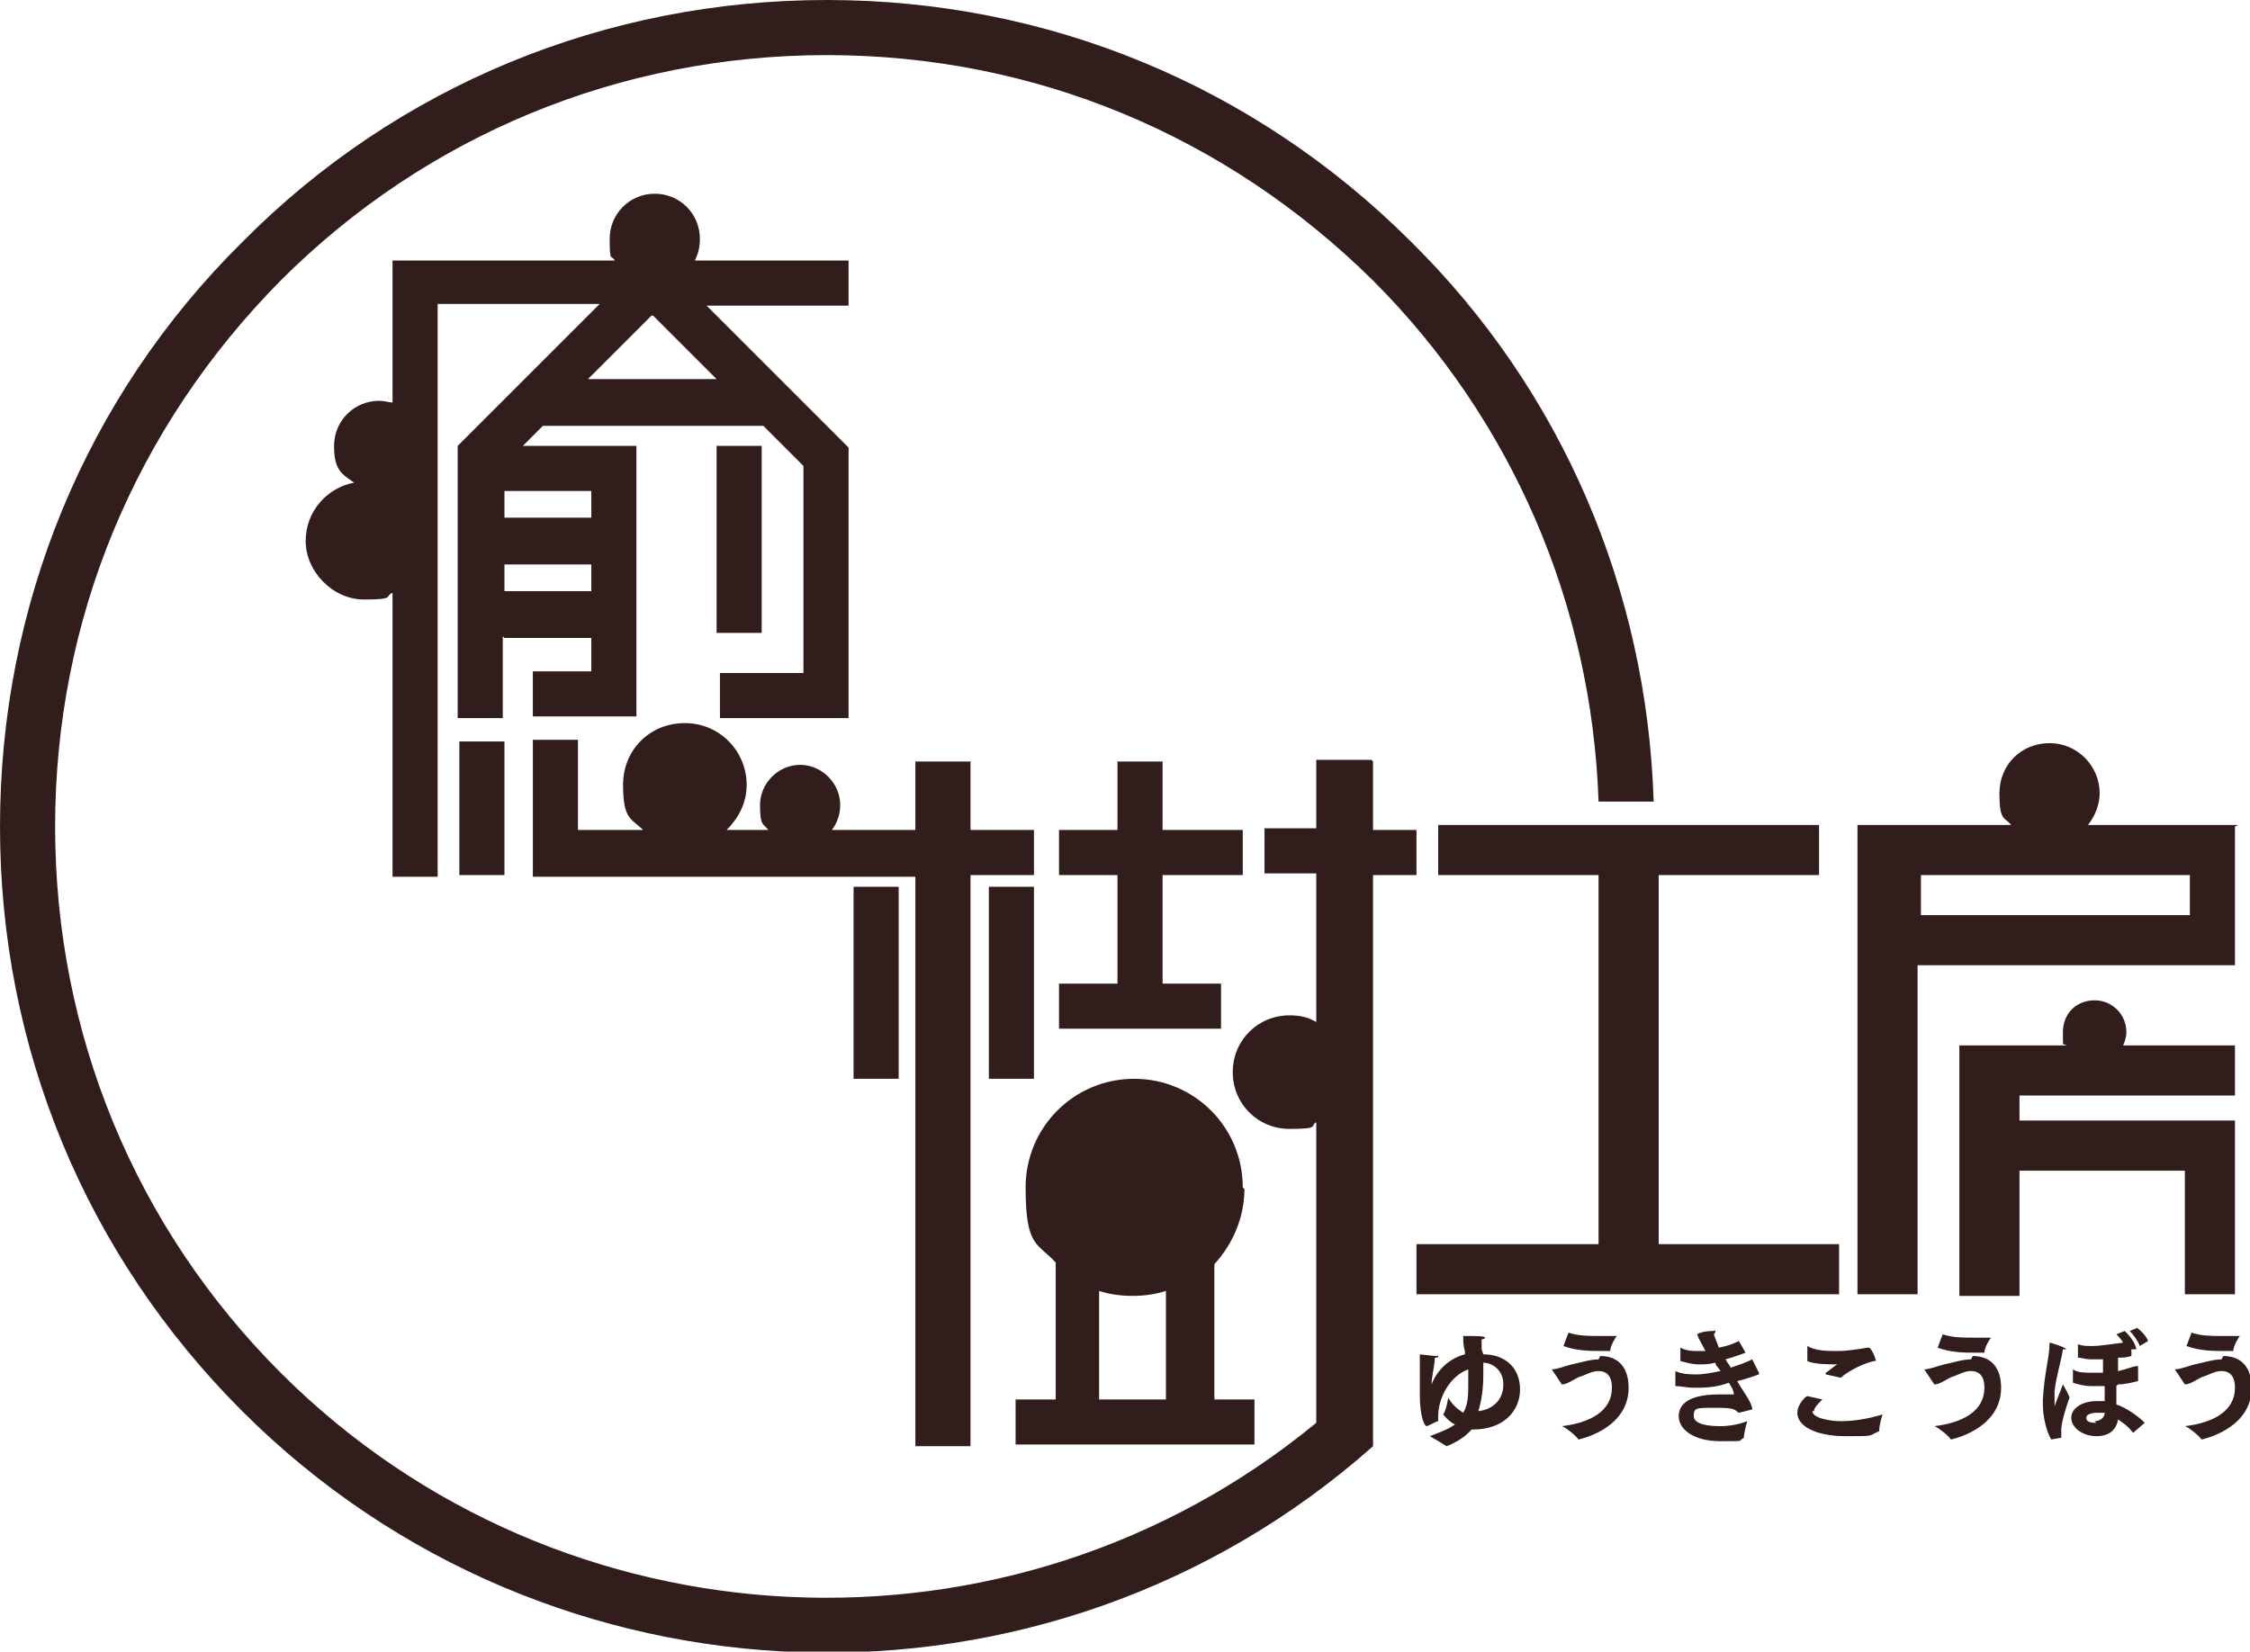 <?xml version="1.0" encoding="UTF-8"?>
<svg id="_レイヤー_1" data-name="レイヤー_1" xmlns="http://www.w3.org/2000/svg" width="134.7" height="98.9" version="1.1" viewBox="0 0 134.7 98.9">
  <!-- Generator: Adobe Illustrator 29.1.0, SVG Export Plug-In . SVG Version: 2.1.0 Build 142)  -->
  <path d="M134,49.4h-.3s-8.7,0-8.7,0c.4-.5.7-1.2.7-1.9,0-1.6-1.3-3-3-3s-3,1.3-3,3,.3,1.4.7,1.9h-9.2v28.1h3.6v-19.7h19v-8.3ZM131.1,54.8h-16.1v-2.4h16.1v2.4ZM130.8,77.5h3v-10.4h-12.9v-1.5h12.9v-3h-6.7c.1-.2.2-.5.2-.8,0-1-.8-1.9-1.9-1.9s-1.9.8-1.9,1.9,0,.6.2.8h-6.4v15h3.6v-7.5h9.9v7.5ZM110.2,74.5h-10.9v-22.1h9.6v-3h-22.8v3h9.6v22.1h-10.9v3h25.3v-3ZM74.4,52.4v-2.7h-4.8v-4.1h-2.7v4.1h-3.5v2.7h3.5v6.5h-3.5v2.7h9.7v-2.7h-3.5v-6.5h4.8ZM58.1,86.5v-34.1h3.8v-2.7h-3.8v-4.1h-3.3v4.1h-5c.3-.4.5-.9.5-1.5,0-1.3-1.1-2.4-2.4-2.4s-2.4,1.1-2.4,2.4.2,1.1.5,1.5h-2.5c.7-.7,1.2-1.6,1.2-2.7,0-2-1.6-3.7-3.7-3.7s-3.7,1.6-3.7,3.7.5,2,1.2,2.7h-3.9v-5.4h-2.7v8.2h22.9v34.1h3.3ZM82.1,45.5h-3.3v4.1h-3.1v2.7h3.1v8.9c-.5-.3-1-.4-1.6-.4-1.9,0-3.4,1.5-3.4,3.4s1.5,3.4,3.4,3.4,1.2-.2,1.6-.4v18c-18.2,15-45.2,13.8-62-3-8.7-8.7-13.5-20.3-13.5-32.7s4.8-23.9,13.5-32.7C25.5,8.1,37.1,3.3,49.5,3.3s23.9,4.8,32.7,13.5c8.3,8.3,13.1,19.4,13.5,31.2h3.3c-.4-12.7-5.5-24.6-14.5-33.5C75.1,5.1,62.7,0,49.5,0S23.8,5.1,14.5,14.5C5.1,23.8,0,36.3,0,49.5c0,13.2,5.1,25.6,14.5,35,18.4,18.4,48.2,19.4,67.7,2.1h0c0-.1,0-.1,0-.1v-34.1h2.6v-2.7h-2.6v-4.1ZM30.2,38.2h5.2v2h-3.5v2.7h6.2s0,0,0,0v-16.2h-6.8l1.2-1.2h13.2l2.4,2.4v12.4h-5v2.7h7.7v-16.2l-8.5-8.5h8.5v-2.7h-9.2c.2-.4.3-.8.3-1.3,0-1.5-1.2-2.7-2.7-2.7s-2.7,1.2-2.7,2.7.1.9.3,1.3h-13.3v8.5c-.2,0-.5-.1-.8-.1-1.5,0-2.7,1.2-2.7,2.7s.5,1.7,1.2,2.2c-1.6.3-2.9,1.7-2.9,3.5s1.6,3.5,3.5,3.5,1.2-.2,1.7-.4v17h2.7V18.2h9.7l-8.5,8.5v16.3h2.7v-4.9ZM39.1,18.9l3.8,3.8h-7.7l3.8-3.8ZM30.2,29.4h5.2v1.6h-5.2v-1.6ZM30.2,33.8h5.2v1.6h-5.2v-1.6ZM27.5,52.4h2.7v-8h-2.7v8ZM45.6,26.7h-2.7v11.2h2.7v-11.2ZM53.8,64.6v-11.5h-2.7v11.5h2.7ZM61.9,53.1h-2.7v11.5h2.7v-11.5ZM74.4,71.1c0-3.6-2.9-6.5-6.5-6.5s-6.5,2.9-6.5,6.5.7,3.3,1.8,4.5v8.2h-2.4v2.7h14.3v-2.7h-2.4v-8.1c1.1-1.2,1.8-2.8,1.8-4.5ZM69.8,83.8h-4v-6.5c.6.2,1.3.3,2,.3s1.4-.1,2-.3v6.4ZM95.7,81.4c-.5,0-1.1.2-1.6.3-.4.1-.9.3-1.2.3,0,0,0,0,0,0s0,0,0,0l.6.9c.4,0,.8-.4,1.2-.5.3-.1.6-.3,1-.3.8,0,.8.8.8,1,0,1.4-1.3,2.1-3,2.3.1,0,.8.5,1,.8,0,0,0,0,0,0,0,0,3-.6,3-3.1h0c0-1.2-.6-1.9-1.7-1.9ZM123,84.1s0,0,0,0c0-.1,0-.4,0-.8.1-.9.4-1.8.5-2.5.1,0,.2,0,.2,0,0-.1-.9-.4-1-.4h0s0,0,0,0,0,0,0,0c0,.9-.3,1.7-.4,3.4,0,0,0,.2,0,.3,0,.7.2,1.6.5,2.1,0,0,.5-.1.6-.1,0,0,0,0,0,0s0,0,0,0c0-.1,0-.2,0-.4,0-.4.1-.7.2-1.1.1-.3.2-.7.3-.9-.1-.3-.4-.8-.4-.8q-.5,1.3-.5,1.3ZM126.8,82.9c.4,0,.8-.1,1.2-.2v-.9c-.3,0-.7.2-1.2.3,0-.3,0-.5,0-.8.2,0,.5,0,.8-.1v-.4h.3c-.1-.5-.5-.9-.7-1.1l-.5.2c.1.1.3.3.4.5-.8.1-1.4.2-1.8.2s-.6,0-.9-.1c0,0,0,0,0,0,0,0,0,0,0,0h0s0,.8,0,.8c.2,0,.5.1.8.1s.5,0,.7,0c0,.3,0,.6,0,.8-.2,0-.5,0-.7,0-.4,0-.8,0-1.1-.2,0,0,0,0,0,0,0,0,0,0,0,0s0,0,0,0v.8c.3.1.7.2,1.1.2s.5,0,.8,0c0,.3,0,.6,0,.9-.1,0-.3,0-.5,0-.8,0-1.5.4-1.5,1s.7,1.1,1.5,1.1,1.2-.4,1.3-1c.3.2.6.4.9.8,0,0,0,0,0,0,0,0,0,0,0,0l.7-.6c-.4-.4-1.1-.9-1.7-1.1,0-.4,0-.8,0-1.1ZM125.5,85.2c-.2,0-.6,0-.6-.3s.6-.3.6-.3c.2,0,.4,0,.5,0,0,.3-.3.5-.6.5ZM118,81.4c-.5,0-1.1.2-1.6.3-.4.1-.9.3-1.2.3,0,0,0,0,0,0s0,0,0,0l.6.9c.4,0,.8-.4,1.2-.5.3-.1.6-.3,1-.3.8,0,.8.8.8,1,0,1.4-1.3,2.1-3,2.3.1,0,.8.5,1,.8,0,0,0,0,0,0,0,0,3-.6,3-3.1h0c0-1.2-.6-1.9-1.7-1.9ZM118.8,81s0,0,0,0c0-.3.3-.8.4-.9-.4,0-.8,0-1.1,0-.6,0-1.2,0-1.8-.2l-.3.8c.8.3,1.6.3,2.4.3s.3,0,.4,0ZM133,81.4c-.5,0-1.1.2-1.6.3-.4.1-.9.3-1.2.3,0,0,0,0,0,0s0,0,0,0l.6.9c.4,0,.8-.4,1.2-.5.3-.1.6-.3,1-.3.8,0,.8.8.8,1,0,1.4-1.3,2.1-3,2.3.1,0,.8.5,1,.8,0,0,0,0,0,0,0,0,3-.6,3-3.1h0c0-1.2-.6-1.9-1.7-1.9ZM109.3,82.3l.9.2c.2-.2,1.1-.8,2-1,0,0,.1,0,.1,0,0-.2-.3-.8-.4-.8s0,0-.1,0c-.6.1-1.2.2-1.8.2s-1.3,0-1.8-.3v.9c.4.2,1.3.2,1.8.2s0,0,0,0,0,0,0,0c-.2.1-.5.4-.7.5ZM128,79.5l-.5.2c.2.2.5.6.6.9l.5-.3c-.1-.3-.5-.7-.7-.8ZM131.2,79.8l-.3.8c.8.3,1.6.3,2.4.3s.3,0,.4,0c0,0,0,0,0,0,0-.3.3-.8.4-.9-.4,0-.8,0-1.1,0-.6,0-1.2,0-1.8-.2ZM93.6,80.6c.8.3,1.6.3,2.4.3s.3,0,.4,0c0,0,0,0,0,0,0-.3.3-.8.4-.9-.4,0-.8,0-1.1,0-.6,0-1.2,0-1.8-.2l-.3.8ZM88.7,80.8c0-.2,0-.5,0-.6.2,0,.2-.1.2-.1,0-.1-.5-.1-1.3-.1,0,.3,0,.6.1.9v.2c-.8.2-1.6.8-2,1.8,0,0,0,0,0,0s0,0,0,0h0c0-.4.2-1.2.2-1.6.1,0,.2,0,.2-.1s0,0-.1,0c-.2,0-.9-.1-1-.1s0,0,0,0c0,.1,0,.2,0,.3,0,.6,0,1.1,0,1.7,0,.1,0,.2,0,.4,0,1.4.3,1.9.4,1.9s.6-.3.7-.3c0-.1,0-.2,0-.3,0-1.1.7-2.4,1.8-2.8,0,.2,0,.5,0,.8,0,.7,0,1.3-.3,1.8-.3-.2-.6-.4-.9-.9,0,0-.1.7-.3,1,0,0,0,0,0,0,0,0,.3.4.7.6-.4.3-1,.5-1.5.7,0,0,.7.4,1,.6,0,0,0,0,0,0s.9-.3,1.5-1c0,0,0,0,.1,0,1.8,0,2.8-1.1,2.8-2.4s-.9-2.1-2.2-2.1ZM88.5,84.5c.2-.6.3-1.4.3-2.1s0-.5,0-.8c.5,0,1.2.4,1.2,1.3s-.6,1.5-1.5,1.6ZM105.3,82.2l-.4-.8c-.4.2-.7.3-1.3.5,0-.1-.2-.3-.3-.5.7-.2,1.2-.4,1.2-.4s0,0,0,0l-.4-.7c-.4.2-.7.3-1.2.4-.1-.3-.2-.5-.3-.8,0,0,.1-.1.1-.2s0,0-.1,0c-.1,0-.7,0-1,.2.1.3.3.6.5,1-.2,0-.4,0-.5,0-.3,0-.6,0-1-.2,0,0,0,0,0,0,0,0,0,0,0,0v.8c.4.1.7.2,1.1.2s.6,0,1-.1c0,.2.2.3.3.5-.5.1-1,.2-1.4.2s-.9,0-1.3-.2c0,0,0,0,0,0,0,0,0,0,0,0h0s0,.9,0,.9c.3,0,.7.1,1.1.1.6,0,1.3,0,2.1-.3.2.3.3.5.3.7-.2,0-.5,0-.9,0-2.1,0-2.4.8-2.4,1.3,0,.8.9,1.5,2.5,1.5s1,0,1.4-.2c0,0,0,0,0,0,0-.3.2-1,.2-1-.5.2-1.1.3-1.6.3-.7,0-1.6-.1-1.6-.6s.1-.5,1.3-.5,1.1.1,1.4.3c0,0,0,0,0,0s0,0,0,0c0,0,.8-.2.8-.2,0-.4-.5-1-.9-1.7.5-.1,1.3-.4,1.3-.4s0,0,0,0ZM108.6,84.5c0-.2.2-.4.5-.7l-.9-.2c-.1,0-.6.5-.6,1,0,.8,1.1,1.4,2.9,1.4s1.3,0,2-.3c0,0,0,0,0,0,0-.4.2-1,.2-1-1,.3-1.8.4-2.5.4s-1.7-.2-1.7-.6Z" fill="#321d1d"/>
</svg>